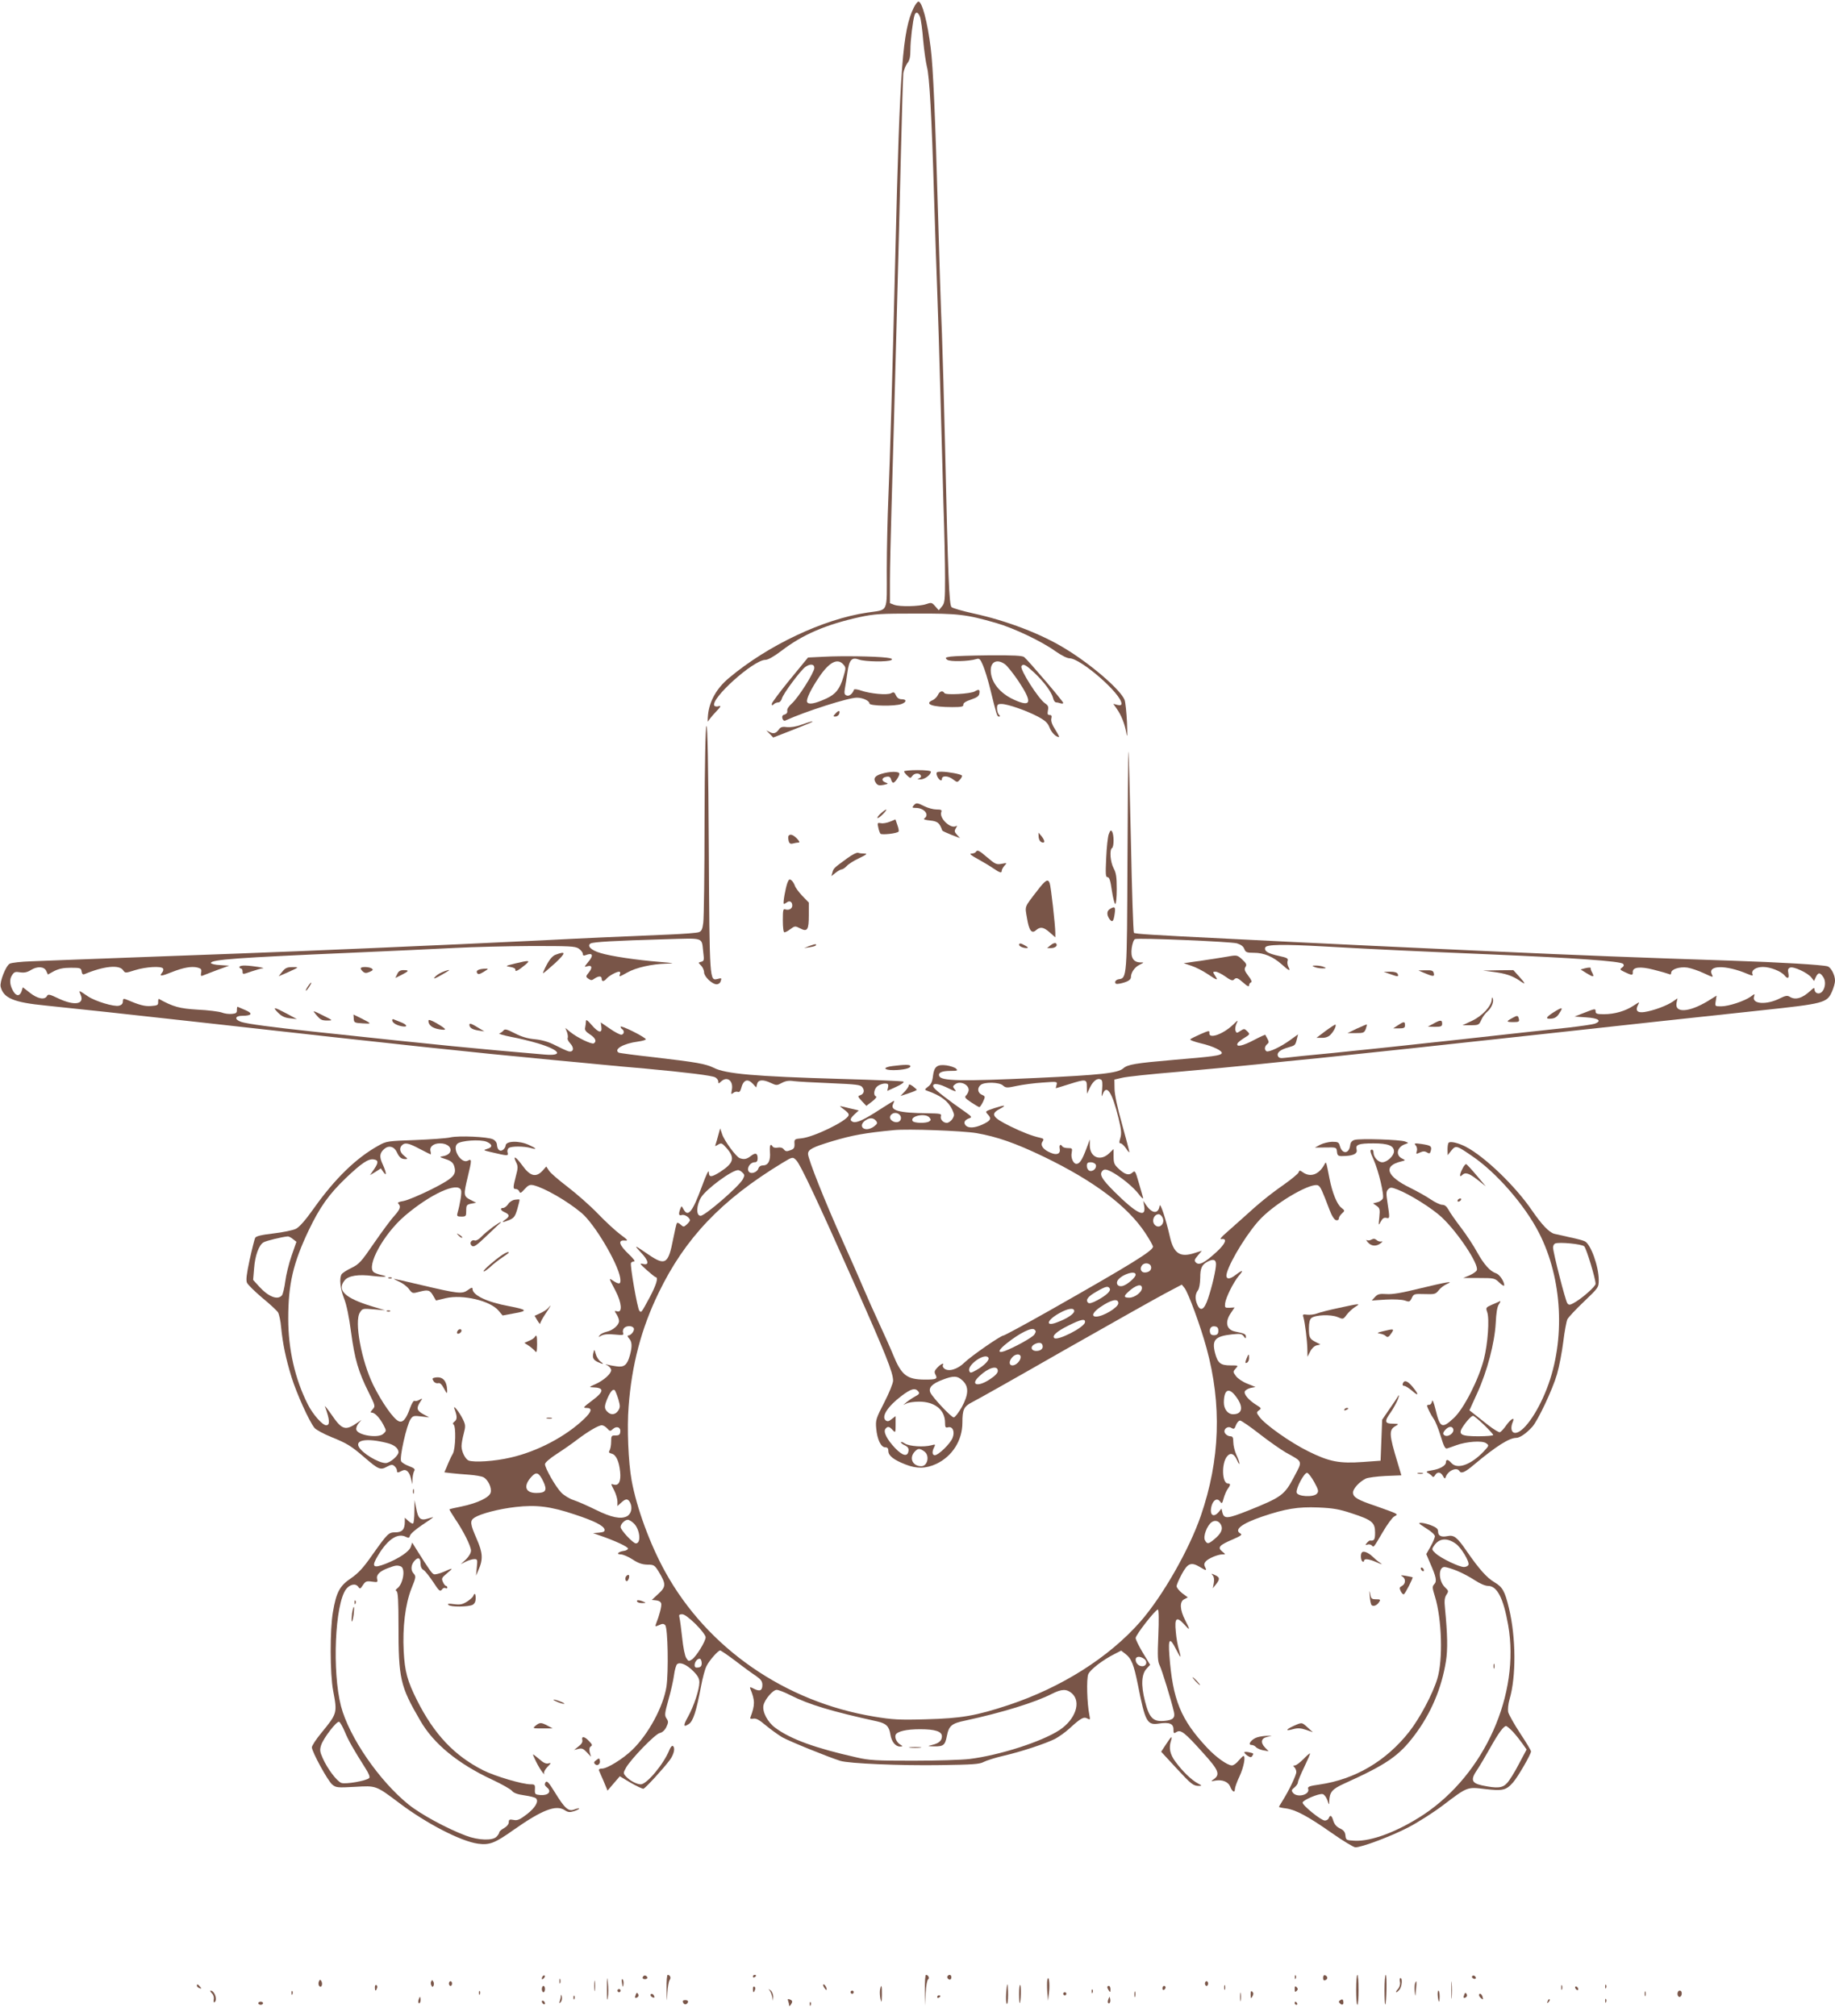 <?xml version="1.0" standalone="no"?>
<!DOCTYPE svg PUBLIC "-//W3C//DTD SVG 20010904//EN"
 "http://www.w3.org/TR/2001/REC-SVG-20010904/DTD/svg10.dtd">
<svg version="1.0" xmlns="http://www.w3.org/2000/svg"
 width="1165pt" height="1280pt" viewBox="0 0 1165 1280"
 preserveAspectRatio="xMidYMid meet">
<g transform="translate(0,1280) scale(0.1,-0.1)"
fill="#795548" stroke="none">
<path d="M5802 12753 c-72 -144 -89 -376 -117 -1543 -21 -862 -34 -1314 -45
-1570 -5 -118 -10 -324 -10 -458 0 -281 14 -251 -125 -272 -278 -41 -631 -208
-877 -415 -78 -65 -124 -146 -133 -235 -3 -30 -2 -48 1 -40 4 8 25 35 48 59
32 33 36 42 19 37 -12 -4 -24 -2 -28 3 -26 44 249 291 324 291 17 0 54 21 103
58 134 103 283 167 498 214 93 20 133 22 355 22 268 1 319 -5 510 -60 111 -32
288 -116 374 -178 38 -27 76 -46 91 -46 71 0 330 -226 330 -288 0 -10 -7 -12
-26 -8 l-26 7 21 -30 c30 -42 52 -98 62 -156 6 -35 7 -15 4 67 -3 64 -10 129
-15 143 -24 63 -208 223 -375 325 -154 95 -374 179 -586 225 -68 15 -130 33
-138 40 -15 15 -22 182 -41 1020 -6 264 -15 588 -20 720 -6 132 -17 476 -25
765 -17 604 -31 926 -46 1043 -20 166 -55 297 -78 297 -6 0 -19 -17 -29 -37z
m39 -60 c6 -16 15 -82 20 -148 6 -66 17 -142 24 -170 16 -58 30 -311 45 -820
6 -198 15 -466 20 -595 5 -129 14 -422 20 -650 6 -228 15 -552 20 -720 6 -168
10 -375 10 -461 0 -142 -2 -159 -20 -180 l-20 -24 -23 26 c-21 24 -24 24 -57
13 -42 -15 -169 -18 -204 -4 l-26 10 0 142 c0 79 5 287 10 463 15 495 48 1749
60 2260 6 253 13 477 15 499 3 21 15 50 25 64 15 18 20 40 20 86 0 59 15 183
26 219 8 25 23 21 35 -10z"/>
<path d="M5233 8630 l-103 -5 -115 -140 c-63 -77 -115 -147 -115 -154 0 -12 3
-12 12 -3 7 7 20 12 29 12 10 0 19 11 23 24 7 30 119 180 149 201 31 22 57 19
57 -6 0 -29 -102 -190 -143 -226 -19 -17 -31 -35 -29 -46 2 -12 -4 -20 -16
-24 -14 -3 -18 -11 -15 -24 3 -11 11 -18 17 -15 129 59 402 146 456 146 38 0
80 -20 80 -37 0 -16 163 -19 204 -3 33 12 33 30 1 30 -17 0 -29 8 -37 25 -9
20 -14 23 -31 13 -25 -13 -131 -3 -190 17 -23 8 -43 11 -45 6 -9 -26 -31 -44
-47 -37 -14 5 -16 13 -11 44 4 20 11 66 16 101 11 81 27 100 73 83 39 -14 185
-16 206 -3 10 7 1 11 -30 15 -72 9 -287 12 -396 6z m121 -49 c17 -19 17 -23 1
-78 -23 -78 -49 -111 -110 -139 -72 -33 -113 -40 -121 -21 -6 18 23 79 77 159
64 94 116 121 153 79z"/>
<path d="M6036 8631 c-35 -5 -37 -8 -23 -20 17 -14 137 -11 185 4 19 6 25 2
42 -38 11 -25 32 -92 46 -149 41 -167 44 -178 56 -178 9 0 9 3 0 12 -7 7 -12
25 -12 40 0 24 4 28 28 28 39 0 159 -42 231 -80 48 -26 63 -40 75 -71 13 -32
40 -59 60 -59 3 0 -8 21 -25 48 -20 31 -28 55 -24 70 4 16 1 22 -11 22 -13 0
-15 6 -11 29 5 24 1 32 -18 45 -42 28 -162 217 -150 236 11 18 26 10 82 -42
63 -60 109 -122 119 -161 3 -15 12 -27 19 -27 7 0 20 -3 29 -6 9 -3 16 -2 16
3 0 10 -223 271 -248 291 -12 9 -70 12 -221 11 -113 -1 -224 -5 -245 -8z m347
-51 c14 -11 50 -57 81 -102 92 -138 85 -171 -24 -122 -92 41 -150 113 -150
188 0 57 44 74 93 36z"/>
<path d="M6189 8410 c-27 -16 -185 -25 -193 -11 -11 18 -30 13 -41 -11 -6 -13
-20 -27 -32 -33 -59 -25 -6 -45 123 -45 59 0 72 3 70 16 -1 10 16 21 49 32 38
13 51 22 53 40 4 24 -4 27 -29 12z"/>
<path d="M5305 8270 c-17 -18 -17 -20 -1 -20 9 0 19 7 23 15 9 25 -2 27 -22 5z"/>
<path d="M5090 8199 c-34 -13 -69 -18 -93 -16 -27 4 -40 1 -50 -12 -19 -27
-35 -33 -59 -20 l-23 11 22 -22 22 -23 108 42 c132 52 151 60 138 60 -5 0 -35
-9 -65 -20z"/>
<path d="M4485 8190 c-6 -9 -11 -233 -12 -605 0 -324 -4 -613 -8 -643 -5 -42
-11 -55 -28 -61 -12 -5 -96 -11 -187 -15 -270 -11 -582 -25 -790 -36 -260 -13
-786 -37 -1095 -50 -137 -6 -351 -15 -475 -20 -124 -5 -529 -21 -900 -34 -371
-14 -727 -27 -791 -30 -64 -2 -126 -9 -137 -15 -25 -13 -65 -116 -58 -146 18
-73 82 -100 286 -120 273 -28 426 -45 1050 -114 1177 -132 1654 -183 2164
-231 116 -11 258 -24 316 -30 58 -6 182 -17 275 -25 259 -24 425 -44 446 -56
10 -5 19 -17 19 -26 0 -15 2 -15 18 0 40 36 80 3 68 -55 -5 -26 -4 -29 9 -18
8 7 21 10 29 7 9 -4 16 3 21 21 14 56 41 66 75 30 l21 -23 6 23 c7 27 38 29
88 5 34 -16 38 -16 69 1 25 13 45 16 77 11 24 -3 129 -9 233 -13 165 -7 190
-10 201 -26 16 -21 10 -43 -15 -51 -16 -5 -14 -9 11 -36 l29 -31 37 28 c20 15
31 30 25 32 -20 6 -13 50 10 66 12 9 33 16 46 16 20 0 24 -4 20 -24 l-5 -23
57 26 c33 15 52 29 46 33 -7 4 -185 11 -396 17 -549 16 -733 32 -809 71 -52
25 -108 35 -365 65 -126 14 -233 28 -238 31 -34 21 30 58 121 70 28 4 51 10
51 15 0 5 -36 27 -80 49 -44 22 -80 36 -80 31 0 -6 5 -13 10 -16 16 -10 12
-35 -6 -35 -9 0 -42 17 -73 39 l-57 39 4 -29 c6 -43 -19 -37 -62 13 -28 32
-36 37 -36 22 0 -10 -3 -28 -5 -39 -4 -15 4 -26 30 -43 35 -22 45 -45 25 -57
-13 -8 -105 36 -148 71 l-33 27 11 -27 c5 -15 7 -32 4 -38 -3 -5 4 -20 16 -33
28 -30 21 -59 -12 -50 -13 4 -50 21 -83 38 -41 21 -81 33 -128 38 -47 4 -87
16 -129 38 -51 26 -63 29 -72 17 -6 -7 -18 -16 -26 -18 -8 -2 26 -12 75 -22
50 -9 126 -28 170 -41 142 -43 165 -82 41 -71 -434 37 -642 57 -1471 146 -252
27 -413 48 -453 61 -45 15 -42 39 6 39 61 0 70 15 20 36 -24 10 -46 20 -49 21
-3 2 -5 -7 -5 -19 1 -19 -5 -24 -32 -26 -19 -2 -48 2 -65 9 -18 6 -86 15 -152
18 -116 7 -155 18 -246 68 -3 2 -5 -7 -5 -19 1 -20 -4 -23 -45 -26 -41 -3 -74
6 -161 43 -14 5 -18 2 -18 -14 0 -14 -8 -23 -25 -27 -31 -8 -150 28 -196 59
-61 41 -60 41 -48 13 29 -63 -36 -75 -140 -26 -56 27 -66 29 -73 15 -15 -26
-60 -17 -108 21 l-45 35 -8 -25 c-11 -32 -32 -33 -51 -3 -24 39 -28 77 -10
104 14 22 21 24 52 19 26 -4 45 0 69 15 40 25 85 22 97 -7 l10 -22 40 22 c30
15 59 21 106 21 60 0 65 -2 68 -23 3 -18 8 -22 20 -17 122 51 219 60 243 25
14 -20 14 -20 77 0 68 21 167 27 177 10 4 -6 1 -18 -6 -26 -20 -25 -6 -24 61
3 73 29 127 39 165 29 22 -6 26 -11 22 -32 -4 -20 -1 -24 12 -18 9 4 50 19 91
35 l75 27 -58 4 c-31 1 -57 8 -58 13 0 22 170 34 886 65 253 11 552 25 665 31
113 6 329 11 482 12 244 0 279 -1 302 -16 14 -10 26 -25 26 -33 0 -11 5 -14
18 -9 46 18 53 -1 15 -45 -24 -30 -25 -32 -6 -26 31 10 36 -8 12 -38 -21 -26
-21 -28 -3 -41 16 -11 22 -11 38 1 27 18 46 18 46 -1 0 -19 14 -19 31 1 14 17
62 44 80 44 6 0 9 -7 5 -15 -7 -20 -6 -19 47 10 54 31 157 54 247 56 58 2 53
3 -40 11 -150 12 -316 37 -379 57 -58 17 -86 45 -62 60 16 10 158 18 472 27
257 7 232 16 244 -84 6 -48 5 -54 -13 -59 -20 -5 -20 -5 -1 -24 10 -10 19 -30
19 -43 0 -27 51 -76 80 -76 10 0 21 7 24 16 9 24 8 25 -18 18 -51 -12 -51 -22
-56 831 -3 530 -8 785 -15 775z"/>
<path d="M7158 7339 c-3 -750 -3 -750 -56 -757 -12 -2 -22 -10 -22 -18 0 -12
7 -14 33 -9 45 10 67 23 67 40 0 29 23 63 53 78 32 16 32 16 6 16 -44 1 -62
32 -54 91 4 29 13 54 21 57 23 9 606 -16 647 -27 25 -8 41 -19 47 -36 8 -21
16 -24 62 -24 63 0 121 -25 176 -74 45 -41 58 -46 42 -16 -6 12 -9 29 -5 39 5
15 -4 20 -55 31 -70 15 -96 31 -87 54 8 19 111 21 379 6 355 -20 576 -30 1048
-50 541 -23 827 -43 844 -60 8 -8 6 -15 -6 -24 -16 -11 -14 -14 18 -29 44 -21
52 -21 50 0 -2 32 46 38 131 16 43 -11 86 -23 96 -27 12 -6 17 -4 17 7 0 23
54 40 103 33 24 -4 71 -20 105 -36 57 -27 61 -27 51 -9 -32 61 86 64 225 5 32
-13 37 -14 32 -1 -9 24 22 45 67 45 46 0 114 -27 136 -53 21 -26 31 -20 25 13
-5 22 -2 31 11 36 21 9 112 -33 135 -63 l17 -22 11 24 c15 32 27 32 48 0 27
-42 -2 -116 -41 -101 -8 3 -15 13 -15 23 0 14 -5 12 -27 -9 -51 -47 -95 -60
-131 -37 -14 9 -27 7 -61 -10 -86 -44 -181 -37 -165 11 6 19 5 19 -22 -1 -40
-28 -139 -61 -187 -61 -39 0 -40 0 -34 34 l5 34 -56 -35 c-120 -72 -211 -77
-198 -11 l6 29 -30 -21 c-36 -25 -121 -57 -179 -66 -46 -7 -61 9 -41 46 11 20
9 19 -28 -5 -52 -35 -122 -55 -189 -55 -45 0 -53 3 -53 19 0 17 -4 17 -67 -8
l-67 -26 74 -5 c78 -5 102 -22 56 -40 -14 -5 -90 -16 -168 -25 -79 -8 -386
-42 -683 -75 -297 -33 -661 -71 -810 -86 -148 -14 -287 -28 -307 -31 -30 -4
-39 -1 -45 12 -8 22 17 41 69 55 41 12 42 13 52 54 l7 28 -50 -36 c-57 -42
-137 -80 -151 -71 -14 9 -12 31 5 45 14 12 13 14 -12 59 -1 2 -34 -13 -72 -33
-70 -37 -114 -47 -105 -23 2 7 22 23 43 36 37 23 38 24 19 43 -17 17 -20 17
-43 2 -23 -15 -25 -15 -31 1 -4 9 -1 28 5 43 13 27 12 27 -21 -5 -65 -62 -157
-93 -150 -51 2 15 -5 14 -55 -8 -32 -14 -62 -29 -66 -33 -5 -5 26 -16 67 -26
78 -18 141 -49 132 -64 -9 -14 -55 -20 -305 -41 -243 -21 -292 -29 -320 -54
-35 -30 -142 -42 -556 -61 -476 -22 -600 -19 -612 12 -9 22 16 33 72 33 43 0
47 2 35 14 -8 8 -35 17 -60 21 -60 8 -80 -7 -87 -68 -4 -35 -12 -53 -31 -67
-23 -18 -23 -20 -6 -26 88 -31 133 -65 159 -119 15 -33 15 -38 1 -61 -9 -13
-25 -24 -35 -24 -24 0 -45 25 -37 45 4 13 -9 15 -87 16 -182 2 -239 18 -216
61 5 10 7 18 5 18 -3 0 -43 -25 -90 -55 -98 -64 -148 -87 -170 -79 -23 9 -20
21 10 49 l26 24 -29 7 c-15 3 -44 10 -63 15 -32 7 -33 7 -15 -6 37 -27 46 -37
42 -48 -12 -36 -220 -137 -298 -145 -45 -4 -47 -6 -45 -35 1 -26 -4 -33 -27
-41 -23 -9 -31 -7 -41 6 -8 10 -21 14 -38 11 -14 -3 -29 0 -32 6 -14 23 -21
10 -18 -33 5 -55 -11 -86 -43 -86 -15 0 -26 -7 -30 -19 -6 -21 -38 -36 -55
-26 -26 16 -2 65 32 65 12 0 18 8 18 24 0 34 -13 39 -43 16 -26 -21 -44 -24
-71 -14 -23 9 -97 109 -111 151 l-13 38 -12 -43 c-6 -24 -14 -50 -17 -59 -5
-13 -3 -13 16 -1 20 12 25 10 51 -19 58 -65 50 -97 -39 -155 -56 -35 -71 -35
-71 0 -1 16 -17 -18 -43 -89 -61 -166 -89 -201 -118 -147 -12 22 -12 22 -20 3
-13 -35 -10 -47 10 -40 18 5 51 -17 51 -34 0 -4 -9 -16 -20 -26 -19 -17 -21
-17 -39 -1 -10 10 -21 14 -24 9 -3 -4 -13 -48 -23 -98 -31 -162 -50 -174 -156
-102 -92 63 -97 65 -51 16 51 -53 57 -85 16 -75 -25 6 -22 2 22 -38 28 -25 53
-45 58 -46 18 -1 3 -50 -39 -129 -55 -101 -52 -97 -65 -84 -12 12 -61 291 -53
304 3 5 12 9 20 9 9 0 -7 21 -35 47 -60 57 -70 89 -27 86 26 -2 25 1 -25 38
-30 22 -94 81 -144 133 -49 51 -136 127 -192 170 -55 42 -109 88 -118 103
l-17 26 -24 -27 c-42 -45 -79 -35 -129 35 -39 54 -62 66 -39 20 13 -26 13 -37
-1 -89 -19 -74 -19 -82 0 -82 9 0 18 -7 22 -16 5 -13 11 -10 34 16 23 25 33
29 56 24 70 -17 213 -99 305 -176 82 -69 229 -316 245 -411 6 -42 -3 -46 -44
-20 -29 20 -30 21 15 -64 39 -75 44 -139 11 -130 -19 5 -20 4 -5 -18 9 -14 16
-33 16 -43 0 -26 -40 -60 -78 -68 -17 -4 -37 -13 -44 -22 -12 -14 -10 -14 11
-2 17 8 44 10 84 6 52 -5 58 -4 53 10 -4 9 -1 23 5 30 15 18 55 18 63 -1 5
-15 -18 -45 -36 -45 -6 0 -4 -8 5 -18 20 -22 21 -51 6 -107 -17 -62 -36 -78
-84 -71 -23 3 -50 8 -60 11 -15 4 -14 3 3 -6 12 -7 22 -20 22 -29 0 -23 -47
-65 -100 -89 -39 -17 -42 -20 -18 -20 76 -2 75 -26 -4 -85 -55 -41 -59 -46
-35 -46 39 0 34 -23 -15 -70 -117 -112 -298 -207 -466 -245 -101 -24 -231 -32
-267 -19 -21 9 -45 56 -45 91 0 15 6 51 14 80 12 46 12 55 -5 90 -21 44 -66
101 -54 68 18 -48 18 -68 1 -81 -11 -8 -13 -14 -7 -19 17 -10 13 -155 -4 -185
-8 -14 -17 -32 -20 -40 -4 -8 -13 -29 -20 -47 l-14 -32 42 -5 c23 -3 74 -7
114 -10 40 -3 81 -10 92 -16 29 -15 54 -67 46 -97 -7 -31 -84 -68 -186 -89
-41 -8 -75 -16 -76 -18 -1 -1 14 -27 34 -57 55 -80 103 -177 103 -205 0 -15
-13 -37 -32 -56 l-33 -30 32 16 c18 9 42 16 54 16 20 0 21 -3 16 -52 l-5 -53
15 35 c31 69 28 110 -11 199 -42 96 -44 115 -13 135 40 25 154 55 261 67 130
15 222 4 376 -48 122 -40 183 -71 188 -95 2 -13 -6 -17 -35 -20 l-38 -3 40
-14 c97 -33 186 -74 182 -85 -2 -6 -14 -13 -28 -14 -35 -5 -49 -22 -18 -22 14
0 47 -14 75 -32 36 -24 61 -32 94 -33 41 0 46 -3 72 -45 47 -78 47 -95 -2
-140 l-42 -39 29 -3 c17 -2 29 -10 31 -21 3 -16 -11 -72 -34 -130 -6 -16 -4
-16 20 -6 21 10 29 10 39 0 17 -17 22 -296 8 -391 -20 -127 -115 -303 -218
-402 -58 -56 -158 -118 -191 -118 -16 0 -22 -4 -19 -13 3 -6 17 -38 30 -69
l24 -58 39 46 39 45 69 -41 c38 -22 75 -39 81 -38 13 4 126 127 167 182 28 38
36 80 19 90 -5 3 -15 -9 -22 -27 -35 -88 -143 -217 -181 -217 -25 0 -69 23
-93 49 -19 21 -19 23 -1 56 30 54 185 215 215 221 17 4 32 18 42 39 13 28 13
35 0 54 -13 20 -11 32 13 119 15 53 31 123 35 155 4 32 13 63 19 69 17 17 60
0 102 -42 31 -31 40 -48 40 -73 0 -45 -35 -150 -71 -216 -33 -58 -32 -72 4
-48 27 17 47 78 77 236 10 55 26 115 36 133 18 36 73 98 86 98 5 0 49 -30 98
-67 49 -38 107 -80 130 -95 31 -22 40 -34 40 -57 0 -36 -16 -43 -54 -24 -22
12 -27 12 -23 1 31 -76 31 -103 1 -183 -4 -8 2 -11 19 -8 17 3 37 -7 78 -42
30 -25 77 -59 105 -76 46 -26 290 -125 369 -150 53 -17 384 -31 636 -27 205 3
249 6 274 20 17 9 73 27 125 39 113 26 267 77 329 108 24 13 65 42 90 65 72
66 91 77 114 64 19 -10 19 -8 13 23 -15 74 -19 228 -7 258 13 30 92 91 168
129 l41 21 26 -20 c40 -31 54 -67 81 -201 46 -233 58 -254 134 -242 64 10 91
-1 91 -36 0 -27 2 -29 19 -18 27 17 52 -2 165 -128 102 -112 114 -140 74 -170
-23 -16 -23 -16 10 -10 42 7 80 -8 92 -38 12 -32 30 -43 30 -17 0 10 13 48 30
83 26 56 40 128 24 128 -3 0 -17 -14 -31 -30 -13 -17 -32 -30 -42 -30 -28 0
-102 53 -156 111 -169 180 -220 305 -241 590 -8 105 3 115 41 39 14 -27 27
-50 29 -50 2 0 -2 20 -9 44 -8 25 -17 76 -20 114 -9 88 4 101 52 49 40 -44 41
-41 8 24 -35 68 -37 119 -7 134 l23 12 -36 27 c-19 15 -35 35 -35 44 0 9 15
44 33 77 37 69 59 78 113 46 43 -26 47 -26 35 -2 -7 13 -7 23 2 34 14 20 78
47 108 47 21 0 21 0 -2 19 -31 25 -18 40 67 76 51 22 62 30 50 37 -44 24 6 63
137 108 148 50 227 63 355 58 96 -4 135 -11 213 -37 129 -42 149 -58 149 -122
0 -45 -5 -54 -32 -51 -3 1 -12 -6 -20 -15 -11 -14 -11 -16 3 -11 9 4 22 1 28
-5 13 -13 9 -19 70 85 28 48 61 93 73 99 19 10 20 12 4 21 -10 5 -63 25 -118
44 -120 40 -148 57 -148 87 0 24 38 66 80 88 14 7 70 14 126 17 l101 4 -23 77
c-57 188 -58 213 -9 239 17 10 14 11 -22 12 -53 0 -55 15 -13 73 16 23 36 60
45 82 8 23 10 32 2 21 -6 -11 -32 -49 -57 -85 l-45 -66 -5 -130 -5 -130 -110
-8 c-152 -11 -215 1 -350 68 -113 56 -272 168 -309 218 -20 27 -20 29 -3 42
17 12 15 14 -15 33 -49 30 -82 68 -75 87 4 8 20 18 37 22 l31 6 -52 21 c-29
11 -61 33 -72 48 -20 27 -20 28 -2 48 18 20 18 20 -32 20 -64 0 -82 14 -99 79
-21 83 0 106 107 118 53 5 64 4 75 -12 12 -16 14 -16 14 -3 0 17 -9 21 -68 33
-56 11 -67 60 -28 117 l24 36 -32 -2 c-29 -1 -31 1 -28 28 4 36 52 133 87 175
33 38 25 40 -21 5 -42 -33 -66 -27 -55 13 24 84 145 277 222 352 108 107 321
227 359 203 14 -9 23 -28 72 -157 14 -37 30 -61 41 -63 10 -2 17 3 17 11 0 8
9 22 20 32 19 17 19 18 -5 37 -27 21 -57 96 -74 183 -23 117 -21 112 -33 90
-34 -63 -88 -83 -136 -49 -20 14 -23 14 -28 -1 -4 -9 -45 -43 -93 -77 -93 -65
-161 -121 -256 -208 -33 -30 -83 -74 -110 -98 -33 -28 -43 -42 -30 -40 39 6
26 -29 -31 -81 -75 -69 -111 -88 -131 -68 -12 12 -11 18 12 45 l25 30 -48 -15
c-91 -29 -131 -2 -155 106 -26 113 -61 219 -65 194 -8 -52 -46 -51 -84 3 l-20
29 6 -32 c14 -81 -46 -52 -191 92 -82 82 -97 111 -70 134 10 8 23 6 51 -8 58
-30 143 -99 177 -145 17 -23 29 -32 26 -21 -3 11 -15 55 -28 98 -21 73 -23 76
-40 61 -22 -20 -48 -12 -88 26 -26 24 -31 35 -31 76 l0 48 -28 -27 c-55 -53
-122 -27 -123 49 l0 39 -23 -62 c-26 -69 -42 -93 -62 -93 -20 0 -37 39 -30 71
5 27 3 29 -24 29 -16 0 -32 5 -35 10 -12 19 -22 10 -17 -15 6 -31 -18 -42 -57
-25 -47 19 -68 47 -53 70 11 17 9 20 -16 26 -47 10 -114 36 -187 72 -116 57
-129 79 -67 111 46 25 32 26 -34 5 -62 -21 -61 -20 -40 -43 23 -25 14 -38 -38
-62 -49 -22 -89 -24 -106 -4 -14 17 -6 34 23 44 20 7 17 11 -27 42 -101 70
-190 139 -198 154 -16 28 22 29 78 2 63 -31 71 -33 53 -11 -11 14 -10 18 6 30
30 22 85 -1 85 -37 0 -9 -7 -24 -15 -33 -13 -13 -10 -18 30 -45 26 -17 49 -31
53 -31 4 1 14 16 23 34 15 33 15 35 -8 45 -27 12 -30 43 -7 62 24 20 118 18
141 -3 18 -16 25 -17 89 -3 38 8 111 18 163 21 93 7 94 7 89 -14 -4 -12 -5
-22 -5 -22 1 0 38 11 82 25 111 35 115 34 115 -17 l1 -43 20 42 c21 42 48 61
70 47 8 -4 9 -26 6 -63 -5 -45 -4 -51 4 -28 25 65 60 11 100 -152 18 -74 20
-98 12 -126 -9 -28 -8 -35 2 -35 7 0 22 -15 34 -32 11 -18 21 -28 21 -23 0 6
-21 84 -46 175 -30 106 -47 187 -48 225 l-1 60 47 11 c25 7 185 24 355 38 169
15 394 36 498 47 105 11 278 29 385 39 394 41 684 72 1435 154 401 44 1087
119 1390 151 393 42 414 47 445 117 11 24 20 56 20 71 0 36 -25 84 -47 91 -33
10 -305 26 -608 36 -622 21 -920 32 -1535 60 -698 32 -914 42 -1175 55 -159 8
-384 19 -500 25 -469 23 -579 30 -586 37 -4 5 -13 265 -19 578 -7 314 -14 572
-16 574 -2 2 -4 -309 -6 -690z m-1438 -1638 c0 -24 -26 -34 -51 -21 -24 13
-25 36 -2 49 23 12 53 -4 53 -28z m181 3 c10 -13 10 -17 -2 -25 -20 -13 -97
-11 -105 3 -19 31 81 53 107 22z m-340 -20 c11 -14 10 -19 -10 -35 -13 -11
-34 -19 -47 -19 -35 0 -43 29 -15 52 29 22 54 23 72 2z m639 -79 c131 -23 248
-64 425 -149 319 -154 533 -314 646 -485 27 -41 49 -80 49 -87 0 -26 -139
-112 -661 -408 -152 -86 -282 -156 -288 -156 -17 0 -202 -128 -247 -171 -44
-44 -102 -61 -129 -39 -8 7 -12 16 -9 21 11 19 -14 8 -35 -15 -18 -19 -21 -28
-12 -44 15 -28 6 -32 -66 -32 -115 0 -150 27 -203 158 -17 42 -58 133 -90 202
-32 69 -76 168 -98 220 -22 52 -81 187 -132 300 -115 256 -220 521 -220 553 0
28 29 43 155 81 128 38 205 52 390 70 90 9 434 -4 525 -19z m-1145 -172 c26
-25 138 -264 362 -768 207 -465 253 -580 253 -632 0 -16 -25 -78 -56 -138 -53
-103 -56 -113 -51 -166 6 -69 30 -119 57 -119 15 0 20 -7 20 -24 0 -29 34 -56
109 -85 70 -28 130 -27 196 4 101 48 165 149 165 261 0 84 9 103 61 130 27 13
291 162 586 331 296 168 585 331 642 361 l104 55 17 -21 c24 -29 103 -246 140
-382 98 -359 86 -709 -36 -1064 -75 -218 -244 -513 -385 -674 -200 -227 -499
-416 -834 -528 -209 -69 -301 -85 -526 -91 -171 -5 -214 -2 -329 17 -566 93
-1059 435 -1326 918 -97 175 -182 407 -214 582 -21 117 -30 333 -19 470 20
264 80 493 190 720 168 348 399 591 788 827 63 38 64 38 86 16z m1902 -29 c8
-21 -19 -46 -40 -38 -9 3 -17 17 -17 30 0 19 5 24 25 24 14 0 28 -7 32 -16z
m-2243 -50 c14 -13 14 -19 2 -42 -25 -46 -240 -232 -268 -232 -30 0 -27 67 3
117 34 54 195 173 235 173 7 0 20 -7 28 -16z m2666 -284 c20 -38 -19 -77 -48
-48 -23 23 -7 68 25 68 7 0 17 -9 23 -20z m340 -297 c0 -35 -24 -140 -51 -220
-23 -69 -47 -83 -67 -38 -16 35 -15 67 3 91 9 12 14 42 15 80 0 61 10 83 45
102 36 20 55 15 55 -15z m-412 -17 c4 -20 -13 -36 -41 -36 -23 0 -33 26 -16
46 16 20 53 14 57 -10z m-98 -50 c0 -17 -51 -62 -81 -71 -25 -8 -44 7 -36 29
15 38 117 75 117 42z m40 -85 c0 -26 -46 -61 -81 -61 -35 0 -36 10 -6 37 48
44 87 55 87 24z m-205 -2 c10 -15 -18 -42 -76 -74 -35 -19 -54 -24 -61 -17
-18 18 -1 40 54 71 57 33 73 37 83 20z m55 -94 c0 -27 -97 -85 -141 -85 -33 0
-21 28 26 60 70 48 115 58 115 25z m-280 -50 c0 -17 -45 -48 -108 -71 -78 -31
-68 13 14 58 55 31 94 36 94 13z m68 -72 c-6 -33 -176 -119 -195 -99 -15 14
16 42 88 78 83 42 112 47 107 21z m847 -53 c0 -18 -6 -26 -23 -28 -13 -2 -25
3 -28 12 -10 26 4 48 28 44 17 -2 23 -10 23 -28z m-1168 -24 c-13 -19 -127
-82 -189 -105 -49 -17 -41 7 17 52 80 63 155 100 172 85 11 -9 11 -14 0 -32z
m53 -77 c0 -11 -9 -21 -24 -25 -46 -11 -65 24 -23 43 28 13 47 6 47 -18z
m-140 -66 c0 -23 -29 -53 -52 -53 -23 0 -24 27 -1 52 20 23 53 24 53 1z m-205
-4 c9 -14 -26 -50 -75 -78 -36 -20 -41 -21 -46 -6 -15 38 100 118 121 84z m60
-84 c0 -13 -18 -32 -49 -52 -78 -53 -130 -38 -68 19 58 55 117 71 117 33z
m-223 -62 c40 -38 38 -88 -7 -170 -20 -34 -42 -63 -50 -63 -15 0 -132 124
-148 157 -14 31 10 57 77 82 69 27 95 26 128 -6z m-2187 -115 c13 -46 13 -54
0 -75 -18 -27 -47 -30 -69 -7 -20 19 -20 35 -1 81 19 45 35 64 46 57 5 -2 15
-28 24 -56z m1905 47 c10 -12 7 -18 -20 -32 -18 -10 -42 -26 -54 -36 l-21 -18
22 10 c12 6 47 11 78 11 100 0 165 -52 165 -134 0 -29 3 -33 19 -29 30 8 45
-29 28 -69 -16 -37 -89 -108 -112 -108 -17 0 -19 23 -4 51 9 18 8 19 -18 12
-47 -13 -140 -7 -168 11 -14 9 -25 13 -25 8 0 -5 12 -14 26 -20 18 -9 24 -19
22 -34 -5 -40 -37 -33 -85 17 -52 55 -77 104 -61 123 14 17 24 15 45 -8 18
-19 19 -18 19 34 l0 54 -25 -19 c-18 -15 -27 -16 -38 -8 -29 24 13 89 100 155
62 47 87 53 107 29z m2020 -37 c46 -63 37 -108 -21 -108 -34 0 -59 32 -59 75
1 85 33 99 80 33z m145 -232 c60 -47 135 -99 167 -118 113 -63 109 -51 52
-159 -59 -112 -79 -126 -285 -209 -139 -55 -158 -57 -169 -11 l-5 22 -17 -21
c-35 -41 -61 -19 -46 38 11 39 36 52 54 28 11 -16 14 -14 23 21 6 21 17 47 25
58 19 25 20 35 2 35 -38 0 -42 128 -6 172 22 27 45 19 64 -24 8 -18 15 -28 15
-22 1 7 -8 31 -19 55 -11 24 -20 61 -20 82 0 29 -4 37 -19 37 -10 0 -24 7 -31
16 -20 23 12 54 38 37 16 -9 20 -7 29 18 6 16 18 29 26 29 8 0 63 -38 122 -84z
m-4140 34 c17 -19 20 -19 36 -4 24 22 51 11 47 -18 -2 -18 -9 -23 -30 -23 -26
1 -28 -2 -28 -40 0 -22 -5 -47 -10 -55 -7 -11 -4 -16 13 -20 28 -7 47 -47 54
-115 6 -60 -8 -90 -39 -82 -22 6 -22 9 2 -38 11 -22 20 -53 20 -69 l0 -29 23
21 c29 27 43 28 57 2 17 -33 8 -73 -20 -88 -39 -20 -100 -7 -197 41 -49 24
-111 52 -139 61 -28 9 -64 31 -81 49 -36 37 -103 155 -103 180 0 10 30 36 73
64 39 25 98 66 129 90 70 53 137 93 159 93 9 0 24 -9 34 -20z m2013 -146 c36
-25 22 -94 -19 -94 -55 0 -79 52 -42 92 20 22 32 23 61 2z m-2419 -190 c27
-57 17 -74 -44 -74 -71 0 -84 45 -31 103 31 34 47 28 75 -29z m4895 -5 c27
-49 29 -59 17 -73 -21 -25 -124 -19 -129 7 -5 27 49 128 67 125 8 -2 28 -28
45 -59z m-4319 -263 c38 -38 47 -126 12 -126 -18 0 -97 85 -97 104 0 19 27 46
46 46 8 0 26 -11 39 -24z m3730 -16 c8 -25 -6 -51 -46 -84 -37 -31 -45 -32
-59 -6 -13 24 13 94 43 115 24 17 52 5 62 -25z m-401 -693 c-6 -138 -4 -167 9
-193 13 -26 72 -216 90 -294 9 -38 -6 -52 -60 -57 -72 -7 -97 18 -124 126 -26
102 -22 171 11 206 l22 24 -46 76 c-25 42 -46 84 -46 94 0 20 126 181 141 181
6 0 7 -66 3 -163z m-2937 70 c35 -35 63 -72 63 -83 0 -26 -60 -123 -87 -141
-20 -13 -23 -12 -36 9 -9 13 -20 70 -26 128 -6 58 -14 115 -17 128 -5 18 -2
22 17 22 14 0 45 -23 86 -63z m2848 -221 c22 -16 14 -46 -13 -46 -23 0 -42 19
-42 42 0 22 28 24 55 4z m-2810 -27 c0 -17 -6 -25 -22 -27 -17 -3 -23 2 -23
15 0 22 20 45 35 40 5 -2 10 -15 10 -28z m563 -203 c119 -60 262 -103 554
-167 55 -13 73 -31 81 -83 7 -45 32 -76 61 -76 19 1 19 2 4 11 -24 13 -39 44
-32 63 9 22 67 36 155 36 96 0 139 -14 139 -45 0 -28 -20 -45 -63 -55 -31 -8
-30 -8 13 -9 60 -1 70 8 81 64 13 67 30 82 118 100 231 50 441 114 550 170 62
31 92 32 126 3 61 -54 24 -165 -78 -233 -112 -74 -383 -161 -572 -184 -49 -6
-210 -11 -357 -11 -235 0 -278 2 -360 21 -263 59 -419 116 -516 188 -49 36
-83 101 -75 142 7 37 60 99 84 99 11 0 50 -15 87 -34z"/>
<path d="M5778 1703 c17 -2 47 -2 65 0 17 2 3 4 -33 4 -36 0 -50 -2 -32 -4z"/>
<path d="M5740 7902 c0 -5 9 -17 20 -27 19 -18 21 -18 33 -1 14 19 48 19 54
-1 2 -6 -4 -13 -14 -16 -12 -3 -8 -5 10 -6 26 -1 67 29 67 49 0 6 -35 10 -85
10 -47 0 -85 -4 -85 -8z"/>
<path d="M5595 7886 c-43 -13 -53 -31 -33 -59 10 -14 21 -16 47 -11 32 7 33 8
12 16 -28 10 -23 32 8 36 16 3 24 -2 28 -17 3 -12 9 -21 14 -21 11 0 39 41 39
57 0 16 -60 16 -115 -1z"/>
<path d="M5947 7880 c7 -27 33 -48 33 -26 0 23 41 21 72 -4 25 -19 26 -19 43
0 10 11 15 23 12 26 -9 9 -86 23 -129 24 -31 0 -35 -3 -31 -20z"/>
<path d="M5800 7685 c-11 -13 -8 -15 14 -15 54 0 89 -44 54 -67 -8 -5 6 -10
37 -13 48 -5 60 -15 77 -63 2 -4 28 -16 58 -28 l55 -21 -20 22 c-16 18 -17 24
-6 42 8 13 8 18 1 13 -34 -21 -109 50 -94 89 5 13 -1 16 -30 16 -20 0 -54 9
-76 20 -47 24 -54 24 -70 5z"/>
<path d="M5593 7636 c-15 -13 -25 -27 -22 -30 3 -3 18 8 34 24 35 36 27 40
-12 6z"/>
<path d="M5651 7583 c-19 -8 -45 -13 -58 -10 -22 4 -24 2 -17 -27 3 -17 10
-35 14 -40 9 -9 108 2 115 14 3 4 -1 23 -8 42 l-12 35 -34 -14z"/>
<path d="M7040 7505 c-7 -17 -14 -85 -17 -152 -5 -105 -4 -123 9 -123 11 0 18
-22 27 -85 7 -47 17 -85 22 -85 5 0 9 43 9 95 0 76 -4 103 -20 132 -21 40 -27
117 -10 128 13 8 13 85 0 105 -7 11 -11 8 -20 -15z"/>
<path d="M6594 7489 c1 -23 12 -39 29 -39 12 0 8 17 -11 41 l-19 22 1 -24z"/>
<path d="M5006 7492 c-3 -5 -2 -19 1 -31 4 -17 11 -21 27 -17 11 3 27 6 35 6
10 0 7 8 -9 25 -24 25 -45 32 -54 17z"/>
<path d="M6195 7390 c-3 -5 -16 -10 -28 -10 -15 0 -3 -11 38 -33 33 -18 78
-45 100 -60 44 -30 55 -33 55 -15 0 6 8 20 17 31 17 18 17 19 -18 12 -32 -6
-41 -2 -89 39 -56 48 -65 52 -75 36z"/>
<path d="M5380 7351 c-85 -62 -88 -64 -95 -90 l-7 -24 27 21 c15 12 33 22 40
22 6 0 20 10 31 21 10 12 46 35 79 50 48 23 54 29 33 29 -14 0 -33 2 -40 5 -8
3 -38 -12 -68 -34z"/>
<path d="M4999 7194 c-12 -33 -29 -127 -23 -133 2 -2 10 2 18 8 18 15 36 6 36
-19 0 -20 -22 -32 -45 -24 -13 5 -15 -6 -15 -70 0 -46 4 -76 10 -76 6 0 24 9
39 21 27 20 30 20 61 4 46 -24 55 -10 55 85 l0 79 -42 43 c-22 24 -44 53 -47
65 -4 11 -13 27 -21 33 -12 10 -17 7 -26 -16z"/>
<path d="M6585 7144 c-84 -109 -78 -95 -65 -173 13 -80 30 -103 58 -77 27 23
47 20 87 -15 l35 -31 0 28 c0 47 -28 298 -36 317 -11 29 -27 19 -79 -49z"/>
<path d="M7048 7029 c-22 -12 -23 -38 -4 -65 18 -24 26 -16 33 35 6 42 1 48
-29 30z"/>
<path d="M6671 6799 l-23 -19 25 0 c28 0 45 17 31 30 -5 5 -20 0 -33 -11z"/>
<path d="M5140 6794 l-35 -14 34 5 c34 5 48 12 40 19 -2 2 -20 -3 -39 -10z"/>
<path d="M6470 6801 c0 -10 25 -21 48 -21 12 1 10 5 -8 15 -29 17 -40 18 -40
6z"/>
<path d="M3528 6738 c-18 -6 -38 -28 -57 -64 -16 -30 -26 -54 -23 -54 4 1 38
30 77 65 69 65 70 78 3 53z"/>
<path d="M7805 6728 c-27 -5 -104 -17 -170 -27 l-120 -17 50 -17 c28 -9 74
-33 102 -52 62 -42 69 -43 47 -10 -15 24 -15 25 3 25 11 0 39 -14 63 -31 30
-22 45 -28 53 -20 16 16 23 14 62 -20 24 -22 35 -26 35 -16 0 8 5 17 12 19 8
3 2 18 -17 42 -23 31 -27 41 -18 56 10 14 6 23 -20 47 -30 28 -35 29 -82 21z"/>
<path d="M3270 6682 c-63 -16 -64 -16 -30 -22 21 -3 34 -11 32 -18 -3 -16 20
-4 63 32 35 29 26 30 -65 8z"/>
<path d="M1520 6660 c0 -5 5 -10 10 -10 6 0 10 -9 10 -19 0 -19 1 -19 55 0 30
10 62 20 72 20 27 2 -66 17 -109 18 -21 1 -38 -3 -38 -9z"/>
<path d="M8345 6660 c11 -5 34 -9 50 -9 26 0 27 2 10 9 -11 5 -33 9 -50 9 -26
0 -27 -2 -10 -9z"/>
<path d="M1792 6630 l-23 -29 58 25 c73 33 75 34 27 33 -31 0 -44 -6 -62 -29z"/>
<path d="M2290 6651 c0 -5 7 -14 15 -21 12 -10 21 -10 42 -1 22 10 24 14 12
22 -18 11 -69 12 -69 0z"/>
<path d="M10060 6651 l-25 -7 35 -22 c45 -28 54 -28 39 1 -7 12 -11 24 -10 27
4 8 -13 8 -39 1z"/>
<path d="M3038 6642 c-11 -5 -14 -12 -9 -20 6 -11 15 -9 42 7 32 20 33 21 9
20 -14 0 -33 -3 -42 -7z"/>
<path d="M2522 6615 l-12 -25 40 20 c47 24 50 30 12 30 -21 0 -32 -7 -40 -25z"/>
<path d="M2805 6626 c-17 -7 -37 -21 -45 -31 -11 -13 -1 -10 35 10 28 16 52
30 54 32 10 8 -17 1 -44 -11z"/>
<path d="M9035 6625 c63 -27 74 -28 68 -5 -4 17 -13 20 -52 19 l-46 -1 30 -13z"/>
<path d="M9478 6629 c80 -10 121 -24 167 -54 44 -31 44 -25 -1 25 l-36 40 -97
-1 -96 -2 63 -8z"/>
<path d="M8825 6615 c50 -18 56 -18 49 0 -4 10 -20 15 -48 15 l-41 -1 40 -14z"/>
<path d="M1963 6548 c-15 -20 -25 -38 -20 -38 3 0 12 11 21 25 17 26 16 35 -1
13z"/>
<path d="M9471 6454 c-2 -42 -59 -104 -124 -135 l-62 -29 52 0 c50 0 53 2 67
33 7 17 25 42 39 54 27 23 43 63 34 85 -3 7 -6 4 -6 -8z"/>
<path d="M1766 6369 c22 -22 43 -32 75 -35 l44 -5 -65 35 c-81 43 -93 45 -54
5z"/>
<path d="M9863 6372 c-50 -32 -54 -44 -13 -40 22 2 37 12 51 36 25 38 18 39
-38 4z"/>
<path d="M2006 6358 c28 -34 36 -38 74 -38 34 0 34 1 -25 30 -72 36 -73 36
-49 8z"/>
<path d="M2246 6332 c1 -25 4 -27 55 -30 61 -4 61 -3 -6 31 l-51 25 2 -26z"/>
<path d="M9598 6334 c-37 -20 -35 -24 11 -24 34 0 38 3 34 20 -6 24 -9 24 -45
4z"/>
<path d="M2490 6322 c0 -15 24 -31 58 -38 44 -9 40 9 -5 26 -21 8 -41 16 -45
18 -5 2 -8 -1 -8 -6z"/>
<path d="M2720 6318 c0 -28 26 -47 70 -54 52 -8 48 0 -22 41 -35 19 -48 23
-48 13z"/>
<path d="M9100 6300 l-35 -19 45 -1 c39 0 46 3 46 20 0 25 -11 25 -56 0z"/>
<path d="M8875 6290 l-30 -20 38 0 c30 0 37 4 37 20 0 25 -7 25 -45 0z"/>
<path d="M2980 6293 c1 -19 18 -30 55 -36 l40 -6 -40 24 c-42 26 -55 30 -55
18z"/>
<path d="M8416 6254 l-58 -44 36 0 c23 0 42 7 55 22 20 21 37 56 29 62 -1 2
-29 -16 -62 -40z"/>
<path d="M8615 6269 l-60 -29 53 0 c48 0 53 2 63 26 5 15 8 28 7 29 -2 1 -30
-11 -63 -26z"/>
<path d="M5667 6031 c-64 -8 -60 -26 6 -26 61 1 107 11 107 25 0 11 -34 11
-113 1z"/>
<path d="M5770 5909 c0 -7 -12 -25 -26 -40 l-27 -28 52 17 c28 9 51 19 51 22
-1 3 -12 13 -25 23 -17 12 -25 14 -25 6z"/>
<path d="M2860 5578 c-25 -6 -126 -13 -225 -17 -172 -6 -182 -7 -230 -34 -142
-78 -278 -210 -412 -399 -56 -79 -93 -120 -115 -131 -19 -9 -82 -22 -142 -29
-77 -9 -110 -17 -116 -28 -4 -8 -20 -71 -35 -139 -20 -93 -24 -129 -17 -146 6
-13 49 -55 96 -95 48 -39 93 -81 101 -93 7 -12 17 -56 20 -97 10 -101 29 -195
66 -315 32 -103 113 -283 146 -322 10 -12 58 -38 107 -58 99 -40 124 -55 211
-130 87 -75 100 -81 140 -59 28 15 36 16 49 5 9 -8 16 -20 16 -27 0 -17 5 -17
32 -3 26 14 47 -5 58 -52 l8 -34 1 35 c1 19 6 42 11 50 7 11 0 18 -32 30 -22
8 -46 22 -51 31 -13 20 35 233 60 268 14 21 21 23 67 17 l51 -6 -37 20 c-42
23 -46 38 -21 77 17 26 17 26 -5 14 -12 -7 -26 -9 -31 -6 -5 3 -17 -17 -27
-44 -25 -72 -47 -97 -73 -85 -33 14 -107 120 -161 229 -75 153 -122 405 -85
461 16 26 19 26 89 20 l71 -6 -83 25 c-171 52 -225 102 -174 165 24 30 88 40
179 28 78 -9 109 -5 51 7 -18 4 -39 12 -45 17 -49 39 63 242 195 356 162 139
338 220 359 165 6 -14 -5 -84 -23 -148 -4 -17 0 -20 25 -20 29 0 31 2 31 38 0
34 3 38 31 44 l32 6 -37 19 c-43 22 -44 30 -16 146 26 107 26 116 0 102 -41
-22 -101 74 -67 107 21 21 146 30 187 13 37 -16 39 -35 3 -45 -26 -8 -25 -9
22 -20 111 -26 113 -26 108 -4 -4 12 0 25 8 30 18 12 96 11 137 0 45 -13 40
-4 -10 19 -63 29 -148 26 -148 -5 0 -7 -7 -18 -15 -25 -20 -16 -38 -1 -40 32
-1 14 -12 28 -26 34 -34 16 -215 24 -269 12z m-196 -73 c37 -19 68 -35 70 -35
2 0 2 10 -1 21 -7 27 19 49 60 49 79 0 94 -70 17 -82 -22 -3 -19 -6 19 -18 34
-11 47 -22 54 -43 18 -56 -2 -77 -146 -150 -73 -36 -151 -69 -175 -73 -31 -5
-40 -10 -33 -17 18 -18 12 -35 -26 -78 -21 -22 -78 -100 -128 -172 -82 -120
-95 -134 -144 -158 -29 -14 -57 -32 -62 -40 -16 -25 -9 -92 15 -153 16 -39 32
-117 45 -216 23 -170 46 -250 112 -382 42 -85 43 -87 24 -108 -14 -16 -15 -20
-3 -20 18 0 50 -35 72 -77 20 -39 20 -38 0 -57 -31 -31 -165 -10 -172 27 -2
10 5 28 15 40 l18 21 -25 -17 c-77 -54 -99 -47 -165 50 -26 37 -45 61 -42 53
31 -85 33 -120 8 -120 -24 0 -85 69 -117 133 -81 160 -124 349 -124 544 0 219
31 353 130 561 71 148 127 227 235 331 101 96 143 124 177 119 31 -4 32 -20 3
-62 l-26 -38 35 21 34 22 16 -23 c22 -32 20 -5 -4 48 -23 49 -20 72 9 98 28
25 63 17 80 -19 16 -35 29 -45 55 -45 16 0 15 3 -8 21 -28 22 -33 48 -14 67
19 19 42 14 112 -23z m-804 -573 l22 -17 -31 -89 c-17 -49 -35 -122 -40 -163
-5 -40 -15 -80 -21 -88 -27 -32 -85 -10 -145 56 l-38 42 6 71 c6 84 31 152 61
168 18 10 116 34 152 37 7 1 22 -7 34 -17z m595 -1294 c47 -11 75 -34 75 -59
0 -22 -55 -69 -81 -69 -46 0 -149 62 -171 103 -24 45 54 56 177 25z"/>
<path d="M8600 5562 c-17 -5 -26 -16 -28 -34 -7 -57 -52 -58 -66 -3 -6 22 -12
25 -49 25 -23 -1 -57 -9 -76 -19 l-33 -18 68 1 c68 1 69 1 72 -26 3 -29 8 -31
56 -28 53 3 75 17 69 40 -9 32 12 40 107 40 93 0 130 -15 130 -51 0 -28 -44
-69 -74 -69 -27 0 -56 33 -56 62 0 10 -4 18 -10 18 -14 0 -13 -12 11 -64 32
-72 69 -228 58 -247 -5 -9 -20 -20 -35 -23 l-27 -7 23 -16 c20 -14 22 -22 17
-72 -6 -55 -5 -55 9 -28 11 21 21 27 35 24 23 -6 23 -1 8 95 -9 60 -9 73 4 86
14 14 20 14 59 -1 78 -30 220 -119 282 -177 102 -96 236 -298 222 -335 -3 -9
-24 -23 -46 -33 l-41 -17 100 0 c97 0 101 -1 130 -29 17 -17 31 -24 31 -17 0
25 -31 70 -52 76 -37 12 -76 55 -119 132 -22 41 -68 111 -103 157 -35 46 -71
97 -80 115 -12 21 -24 31 -40 31 -13 0 -46 16 -74 35 -28 19 -85 51 -128 72
-152 74 -175 140 -59 168 29 7 29 8 8 18 -46 21 -34 76 21 93 20 7 20 7 -4 16
-32 12 -287 20 -320 10z"/>
<path d="M9197 5544 c-4 -4 -7 -23 -7 -43 l1 -36 23 29 c29 35 32 34 134 -36
154 -105 333 -311 422 -485 150 -291 170 -681 51 -989 -62 -161 -155 -289
-205 -282 -22 3 -27 34 -11 71 14 32 -13 18 -42 -23 -15 -22 -33 -41 -40 -44
-6 -3 -40 18 -75 45 -34 27 -76 60 -91 72 l-28 22 50 110 c63 138 110 318 117
444 3 63 9 103 20 119 9 13 12 22 7 20 -4 -2 -27 -13 -50 -22 -40 -18 -41 -19
-31 -48 15 -43 4 -199 -21 -298 -33 -129 -127 -314 -190 -373 -76 -71 -89 -65
-117 53 -11 45 -20 66 -22 53 -2 -13 -10 -23 -18 -23 -8 0 -14 -2 -14 -5 0
-11 26 -62 42 -84 10 -13 30 -62 44 -108 21 -69 29 -84 42 -80 10 3 35 12 57
20 65 24 166 31 190 13 20 -14 19 -15 -15 -52 -81 -85 -167 -116 -205 -74 -21
24 -35 26 -35 5 0 -21 -38 -43 -89 -51 -36 -6 -40 -9 -25 -17 11 -6 22 -15 27
-21 5 -7 11 -5 18 7 14 24 36 21 50 -5 10 -18 13 -19 17 -8 13 41 70 67 87 40
12 -20 36 -9 97 43 135 113 220 167 264 167 23 0 64 28 102 70 36 40 129 237
157 334 14 48 32 142 40 207 8 66 20 129 26 142 6 12 53 63 105 112 93 89 94
90 94 138 0 85 -50 226 -88 245 -9 5 -53 17 -97 26 -44 10 -88 20 -98 22 -33
10 -78 57 -140 147 -107 157 -302 344 -422 406 -47 24 -97 36 -108 25z m861
-658 c14 -14 72 -206 72 -238 0 -17 -90 -96 -141 -123 -22 -12 -29 -12 -38 -1
-12 14 -91 324 -91 355 0 11 6 22 13 25 23 11 170 -3 185 -18z m-637 -1133
c32 -31 59 -60 59 -65 0 -4 -42 -8 -94 -8 -110 0 -130 11 -101 57 24 38 57 73
67 73 5 0 36 -25 69 -57z m-197 -22 c17 -27 -35 -64 -57 -42 -7 7 -5 16 8 31
19 21 40 26 49 11z"/>
<path d="M8988 5527 c8 -9 11 -25 7 -37 -6 -19 -4 -19 20 -8 20 9 31 9 45 0
15 -9 19 -7 24 11 7 29 0 34 -59 43 -45 6 -49 5 -37 -9z"/>
<path d="M9286 5381 c-20 -37 -22 -61 -4 -43 21 21 44 13 98 -29 l53 -42 -58
69 c-32 38 -62 70 -66 72 -4 2 -15 -10 -23 -27z"/>
<path d="M3268 5182 c-14 -2 -34 -14 -42 -28 -9 -13 -23 -24 -31 -24 -23 0
-18 -16 10 -28 31 -14 32 -26 3 -46 -28 -20 -18 -20 27 -2 29 13 36 23 50 71
9 31 15 57 13 58 -1 2 -15 1 -30 -1z"/>
<path d="M9255 5180 c-3 -5 -2 -10 4 -10 5 0 13 5 16 10 3 6 2 10 -4 10 -5 0
-13 -4 -16 -10z"/>
<path d="M3129 5009 c-24 -18 -57 -45 -72 -61 -15 -17 -34 -27 -42 -25 -22 9
-38 -18 -20 -33 13 -11 28 -1 98 66 45 43 84 80 86 81 2 2 2 3 -1 3 -3 0 -25
-14 -49 -31z"/>
<path d="M2912 4954 c10 -10 20 -16 22 -13 3 3 -5 11 -17 18 -21 13 -21 12 -5
-5z"/>
<path d="M8707 4929 c-9 -6 -23 -7 -30 -3 -6 4 -3 -2 7 -14 22 -26 54 -28 82
-6 12 10 14 14 4 11 -8 -2 -22 1 -30 9 -11 9 -20 10 -33 3z"/>
<path d="M3189 4832 c-46 -31 -119 -94 -119 -104 0 -6 18 6 40 25 21 20 57 48
80 63 22 15 40 28 40 30 0 8 -16 2 -41 -14z"/>
<path d="M2468 4683 c7 -3 16 -2 19 1 4 3 -2 6 -13 5 -11 0 -14 -3 -6 -6z"/>
<path d="M2536 4661 c22 -10 50 -31 61 -47 21 -28 22 -28 67 -16 54 14 66 11
87 -27 l17 -29 62 15 c108 25 282 -16 335 -79 l26 -31 75 14 c87 15 81 23 -33
45 -142 26 -233 70 -233 110 0 11 -7 9 -29 -7 -37 -27 -60 -24 -295 31 -93 22
-172 40 -175 40 -3 0 12 -9 35 -19z"/>
<path d="M9015 4619 c-113 -28 -175 -39 -212 -36 -44 3 -56 0 -73 -18 l-21
-23 89 6 c53 3 103 0 121 -6 28 -10 32 -9 44 16 12 26 16 27 81 25 63 -2 70
-1 89 23 11 15 34 32 51 40 53 23 1 14 -169 -27z"/>
<path d="M8500 4495 c-58 -12 -120 -28 -138 -35 -18 -7 -46 -10 -63 -8 -27 4
-30 2 -24 -16 10 -34 24 -147 25 -201 l1 -50 17 33 c9 19 26 35 40 39 l25 6
-29 15 c-39 20 -44 29 -44 88 0 35 5 56 16 65 24 20 123 24 166 6 35 -15 36
-15 58 15 12 16 36 38 53 49 40 24 29 23 -103 -6z"/>
<path d="M3479 4493 c-8 -9 -30 -23 -50 -32 l-35 -16 18 -30 c10 -17 18 -25
18 -19 0 7 15 35 34 63 34 51 41 66 15 34z"/>
<path d="M2458 4473 c7 -3 16 -2 19 1 4 3 -2 6 -13 5 -11 0 -14 -3 -6 -6z"/>
<path d="M2905 4349 c-4 -6 -5 -13 -2 -16 7 -7 27 6 27 18 0 12 -17 12 -25 -2z"/>
<path d="M8780 4347 c-37 -9 -40 -12 -20 -15 14 -2 29 -8 35 -13 14 -14 21
-11 39 16 19 28 16 29 -54 12z"/>
<path d="M3394 4309 c-3 -6 -20 -17 -36 -23 l-29 -13 28 -18 c15 -10 33 -26
40 -34 10 -13 12 -6 13 42 0 57 -3 66 -16 46z"/>
<path d="M3768 4212 c-9 -32 -2 -47 28 -61 35 -16 42 -14 16 4 -12 9 -25 30
-30 48 -8 30 -9 31 -14 9z"/>
<path d="M7913 4171 c-9 -24 -8 -29 3 -24 8 3 14 16 14 29 0 31 -3 30 -17 -5z"/>
<path d="M2758 4052 c-14 -3 -15 -7 -6 -21 6 -11 19 -16 29 -14 12 4 23 -6 38
-34 18 -33 20 -35 20 -13 -2 65 -30 93 -81 82z"/>
<path d="M8906 4015 c-3 -9 0 -15 9 -15 8 0 30 -14 50 -31 43 -38 45 -26 4 24
-32 39 -53 47 -63 22z"/>
<path d="M8535 3850 c-3 -6 1 -7 9 -4 18 7 21 14 7 14 -6 0 -13 -4 -16 -10z"/>
<path d="M3473 3793 c9 -2 23 -2 30 0 6 3 -1 5 -18 5 -16 0 -22 -2 -12 -5z"/>
<path d="M9003 3443 c9 -2 23 -2 30 0 6 3 -1 5 -18 5 -16 0 -22 -2 -12 -5z"/>
<path d="M2622 3330 c0 -14 2 -19 5 -12 2 6 2 18 0 25 -3 6 -5 1 -5 -13z"/>
<path d="M2631 3204 c0 -39 -4 -74 -8 -77 -3 -4 -17 3 -30 15 l-23 21 0 -27
c0 -47 -17 -66 -59 -66 -44 0 -49 -5 -150 -147 -55 -79 -86 -112 -132 -144
-72 -48 -94 -89 -115 -213 -20 -111 -19 -397 1 -501 27 -144 27 -144 -77 -271
-32 -39 -58 -79 -58 -89 0 -28 102 -215 130 -237 23 -19 34 -20 142 -14 138 8
133 10 286 -105 170 -128 388 -241 497 -256 73 -10 108 4 226 88 181 127 269
161 324 125 22 -14 32 -15 61 -6 20 7 33 14 31 16 -2 3 -17 0 -32 -6 -36 -14
-60 7 -124 112 -39 63 -49 73 -58 60 -7 -13 -5 -20 11 -33 30 -25 6 -51 -43
-47 -34 3 -36 5 -35 36 2 29 -1 32 -26 32 -54 0 -226 51 -302 89 -184 93 -312
229 -421 446 -61 122 -77 181 -84 310 -8 151 10 299 49 398 30 74 30 78 13 97
-20 22 -15 59 11 84 21 21 34 12 34 -24 0 -18 7 -33 19 -39 10 -6 37 -40 61
-76 37 -57 44 -63 55 -49 6 10 17 14 23 10 7 -4 12 -2 12 3 0 6 -4 11 -8 11
-5 0 -14 11 -20 25 -10 22 -8 27 26 55 43 36 40 37 -22 9 -26 -11 -54 -18 -61
-15 -13 5 -29 27 -110 156 l-28 45 -9 -27 c-11 -31 -75 -74 -161 -108 -80 -31
-91 -19 -46 55 62 103 125 144 179 115 14 -7 19 -5 23 9 2 11 37 41 76 67 39
26 71 48 71 50 0 1 -16 -3 -35 -9 -46 -14 -61 0 -73 68 l-10 50 -1 -71z m-87
-350 c32 -12 16 -112 -22 -140 -11 -8 -12 -13 -4 -18 9 -5 12 -69 12 -214 0
-342 10 -388 138 -607 84 -147 239 -274 458 -376 60 -28 116 -60 124 -70 11
-14 36 -23 79 -29 35 -5 68 -13 74 -19 19 -19 -4 -59 -58 -101 -46 -35 -60
-41 -85 -36 -25 5 -30 2 -30 -15 0 -12 -12 -27 -30 -37 -16 -9 -30 -21 -30
-26 0 -5 -7 -18 -17 -28 -24 -27 -116 -24 -195 6 -120 45 -286 135 -363 197
-187 150 -379 430 -430 625 -57 220 -39 647 32 743 24 31 60 39 77 16 11 -16
14 -15 30 10 16 24 23 27 57 22 36 -5 39 -4 33 17 -6 27 17 50 72 70 45 17 56
18 78 10z m-355 -1050 c23 -56 54 -110 131 -232 22 -34 30 -56 24 -62 -18 -18
-151 -41 -177 -31 -29 11 -89 91 -118 157 -18 40 -20 53 -10 83 13 42 98 154
114 148 6 -2 22 -30 36 -63z"/>
<path d="M2251 2624 c0 -11 3 -14 6 -6 3 7 2 16 -1 19 -3 4 -6 -2 -5 -13z"/>
<path d="M2235 2555 c-3 -26 -4 -49 -2 -51 3 -3 8 16 12 41 3 26 4 49 2 51 -3
3 -8 -16 -12 -41z"/>
<path d="M9010 3126 c0 -1 23 -17 50 -34 28 -17 50 -38 50 -47 0 -8 -12 -37
-27 -64 l-28 -49 23 -54 c40 -91 46 -118 28 -137 -14 -15 -13 -23 4 -78 44
-142 52 -403 15 -523 -29 -96 -112 -252 -179 -337 -147 -186 -343 -301 -567
-334 -64 -9 -79 -14 -74 -27 14 -37 -68 -60 -96 -26 -11 14 -10 19 9 34 12 10
22 24 22 32 0 8 18 52 40 97 22 46 39 85 37 87 -2 2 -21 -14 -42 -36 -22 -22
-46 -40 -54 -40 -12 0 -12 -3 -3 -12 7 -7 12 -20 12 -30 0 -20 -47 -118 -86
-180 -13 -21 -24 -39 -24 -41 0 -3 20 -7 45 -10 62 -9 139 -50 290 -156 71
-50 139 -91 150 -91 41 0 227 70 335 126 60 31 159 94 220 140 158 120 154
118 269 104 111 -13 133 -8 177 42 31 35 114 179 114 197 0 6 -31 58 -69 115
-38 58 -72 119 -76 135 -3 17 0 52 9 82 42 142 41 391 -4 577 -26 109 -41 135
-92 165 -48 28 -98 84 -178 200 -59 86 -79 102 -121 93 -39 -8 -59 2 -59 29 0
17 -10 26 -43 39 -39 15 -77 21 -77 12z m232 -128 c34 -23 89 -115 81 -134 -3
-8 -16 -14 -29 -14 -31 0 -147 56 -180 87 -24 22 -25 26 -11 46 32 50 83 55
139 15z m8 -172 c32 -13 83 -40 113 -60 32 -21 66 -36 84 -36 58 0 98 -78 128
-249 77 -438 -149 -944 -535 -1202 -163 -108 -334 -173 -441 -167 -52 3 -54 4
-57 33 -2 22 -11 34 -35 45 -21 10 -35 26 -42 48 -10 35 -20 41 -29 17 -3 -8
-14 -15 -25 -15 -23 0 -141 95 -141 114 0 15 102 59 127 54 10 -2 23 -19 30
-38 11 -33 12 -33 12 -8 2 59 18 78 98 114 267 121 344 174 443 305 105 139
173 300 200 471 12 74 10 170 -6 335 -5 48 -3 68 9 87 15 22 14 25 -8 46 -43
40 -45 130 -4 130 11 0 46 -11 79 -24z m356 -1023 c19 -21 46 -55 60 -75 l26
-37 -49 -92 c-26 -51 -60 -105 -75 -121 -29 -32 -62 -35 -158 -15 -68 15 -75
36 -32 99 16 24 53 86 82 138 53 95 86 140 102 140 5 0 25 -17 44 -37z"/>
<path d="M9482 2220 c0 -14 2 -19 5 -12 2 6 2 18 0 25 -3 6 -5 1 -5 -13z"/>
<path d="M8647 2943 c-11 -10 -8 -51 3 -58 6 -3 10 -1 10 4 0 16 30 13 80 -9
37 -16 40 -16 20 -2 -14 9 -35 27 -47 39 -25 24 -56 37 -66 26z"/>
<path d="M9020 2841 c0 -5 5 -13 10 -16 6 -3 10 -2 10 4 0 5 -4 13 -10 16 -5
3 -10 2 -10 -4z"/>
<path d="M7700 2796 c8 -10 10 -28 6 -49 l-6 -32 20 25 c26 33 25 45 -7 59
-23 11 -25 10 -13 -3z"/>
<path d="M3977 2793 c-10 -9 -8 -33 2 -33 5 0 11 9 14 20 5 20 -3 26 -16 13z"/>
<path d="M8903 2790 c23 -14 22 -47 -2 -60 -16 -8 -18 -13 -8 -34 7 -13 15
-22 20 -19 9 5 60 104 55 108 -2 1 -21 5 -43 9 -31 5 -36 4 -22 -4z"/>
<path d="M8696 2666 c2 -27 7 -53 12 -58 11 -11 35 -2 48 20 10 15 7 17 -20
17 -28 0 -32 4 -37 35 -5 25 -6 22 -3 -14z"/>
<path d="M3004 2665 c-3 -8 -22 -24 -41 -36 -28 -17 -43 -20 -81 -15 -35 5
-43 3 -35 -5 14 -14 127 -13 154 1 12 7 19 21 19 40 0 32 -7 39 -16 15z"/>
<path d="M4045 2630 c3 -5 18 -10 33 -9 24 0 25 1 7 9 -28 12 -47 12 -40 0z"/>
<path d="M7590 2125 c13 -14 26 -25 28 -25 3 0 -5 11 -18 25 -13 14 -26 25
-28 25 -3 0 5 -11 18 -25z"/>
<path d="M3535 1995 c17 -8 37 -14 45 -14 8 0 -1 7 -20 14 -46 18 -64 17 -25
0z"/>
<path d="M3401 1843 c-21 -18 -20 -18 43 -18 l65 0 -32 17 c-41 22 -50 22 -76
1z"/>
<path d="M8211 1840 c-51 -24 -51 -34 1 -19 27 7 47 6 80 -5 l43 -15 -33 30
c-38 34 -35 34 -91 9z"/>
<path d="M7983 1769 c-37 -11 -66 -49 -37 -49 9 0 22 -6 28 -14 6 -7 26 -16
45 -20 l35 -6 -23 24 c-30 32 -24 59 14 67 l30 7 -30 0 c-16 0 -45 -4 -62 -9z"/>
<path d="M3697 1751 c3 -12 -5 -26 -24 -40 l-28 -23 27 7 c22 6 32 1 53 -21
l27 -29 -8 29 c-4 19 -2 31 7 37 11 6 9 13 -11 33 -28 31 -50 34 -43 7z"/>
<path d="M7402 1723 l-30 -46 95 -103 c98 -106 109 -114 146 -114 19 0 18 2
-8 16 -39 20 -97 76 -142 137 -35 47 -44 88 -28 136 10 33 0 25 -33 -26z"/>
<path d="M7900 1673 c0 -5 10 -14 21 -22 18 -11 23 -11 30 0 9 16 11 15 -23
23 -16 3 -28 3 -28 -1z"/>
<path d="M3404 1613 c13 -27 32 -57 41 -68 9 -11 13 -14 10 -7 -4 8 4 25 20
42 25 26 26 28 6 23 -14 -4 -32 4 -56 26 -20 17 -38 31 -41 31 -2 0 7 -21 20
-47z"/>
<path d="M3786 1624 c-16 -11 -17 -17 -8 -26 15 -15 36 2 30 25 -3 14 -5 14
-22 1z"/>
<path d="M3447 253 c-4 -3 -7 -11 -7 -17 0 -6 5 -5 12 2 6 6 9 14 7 17 -3 3
-9 2 -12 -2z"/>
<path d="M3853 170 c0 -65 2 -82 6 -54 4 22 4 65 0 95 -5 45 -6 38 -6 -41z"/>
<path d="M4086 253 c-11 -11 -7 -20 9 -20 8 0 15 4 15 8 0 11 -16 20 -24 12z"/>
<path d="M4232 168 c2 -86 2 -88 5 -23 2 38 9 75 14 82 11 13 4 33 -12 33 -5
0 -8 -40 -7 -92z"/>
<path d="M4780 249 c0 -5 5 -7 10 -4 6 3 10 8 10 11 0 2 -4 4 -10 4 -5 0 -10
-5 -10 -11z"/>
<path d="M5872 163 l2 -98 3 80 c2 44 9 82 15 86 12 7 2 29 -13 29 -5 0 -8
-42 -7 -97z"/>
<path d="M6017 254 c-8 -8 1 -24 14 -24 5 0 9 7 9 15 0 15 -12 20 -23 9z"/>
<path d="M8221 244 c0 -11 3 -14 6 -6 3 7 2 16 -1 19 -3 4 -6 -2 -5 -13z"/>
<path d="M8400 241 c0 -14 5 -19 15 -14 17 6 15 25 -3 31 -7 2 -12 -5 -12 -17z"/>
<path d="M8610 165 c0 -52 3 -95 8 -95 4 0 7 43 7 95 0 52 -3 95 -7 95 -5 0
-8 -43 -8 -95z"/>
<path d="M8790 163 c0 -53 2 -94 5 -91 8 8 11 188 3 188 -5 0 -8 -44 -8 -97z"/>
<path d="M9346 251 c-3 -5 1 -11 9 -15 8 -3 15 -1 15 4 0 13 -18 22 -24 11z"/>
<path d="M9214 165 c0 -50 1 -71 3 -48 2 23 2 64 0 90 -2 26 -3 8 -3 -42z"/>
<path d="M3552 220 c0 -14 2 -19 5 -12 2 6 2 18 0 25 -3 6 -5 1 -5 -13z"/>
<path d="M3773 190 c0 -30 2 -43 4 -27 2 15 2 39 0 55 -2 15 -4 2 -4 -28z"/>
<path d="M3949 208 c4 -28 6 -29 9 -9 2 13 0 27 -5 32 -6 6 -7 -3 -4 -23z"/>
<path d="M6649 226 c-2 -10 -2 -44 0 -75 l5 -56 6 55 c7 55 -3 118 -11 76z"/>
<path d="M8888 215 c3 -16 -2 -33 -13 -45 -10 -11 -15 -20 -10 -20 4 0 14 8
21 18 15 19 19 72 5 72 -4 0 -6 -11 -3 -25z"/>
<path d="M2024 217 c-4 -10 -2 -23 3 -28 14 -14 24 13 13 32 -7 11 -10 10 -16
-4z"/>
<path d="M2737 217 c-3 -7 -2 -19 3 -26 5 -10 8 -9 13 2 3 7 2 19 -3 26 -5 10
-8 9 -13 -2z"/>
<path d="M2850 205 c0 -8 5 -15 10 -15 6 0 10 7 10 15 0 8 -4 15 -10 15 -5 0
-10 -7 -10 -15z"/>
<path d="M7650 205 c0 -8 5 -15 10 -15 6 0 10 7 10 15 0 8 -4 15 -10 15 -5 0
-10 -7 -10 -15z"/>
<path d="M8984 206 c-3 -8 -4 -31 -2 -52 3 -36 4 -35 8 14 5 53 4 63 -6 38z"/>
<path d="M1250 191 c0 -5 7 -12 16 -15 14 -5 15 -4 4 9 -14 17 -20 19 -20 6z"/>
<path d="M2380 181 c0 -25 6 -27 13 -6 4 8 2 17 -3 20 -6 4 -10 -3 -10 -14z"/>
<path d="M5232 180 c7 -10 14 -18 15 -16 6 6 -9 36 -18 36 -5 0 -4 -9 3 -20z"/>
<path d="M6388 143 c-2 -32 -1 -62 4 -67 4 -6 8 20 8 57 0 37 -2 67 -4 67 -2
0 -6 -26 -8 -57z"/>
<path d="M6470 140 c0 -35 2 -61 4 -59 8 7 10 108 3 115 -4 4 -7 -21 -7 -56z"/>
<path d="M7772 180 c0 -14 2 -19 5 -12 2 6 2 18 0 25 -3 6 -5 1 -5 -13z"/>
<path d="M9912 180 c0 -14 2 -19 5 -12 2 6 2 18 0 25 -3 6 -5 1 -5 -13z"/>
<path d="M10191 184 c0 -11 3 -14 6 -6 3 7 2 16 -1 19 -3 4 -6 -2 -5 -13z"/>
<path d="M3440 170 c0 -11 5 -20 10 -20 6 0 10 9 10 20 0 11 -4 20 -10 20 -5
0 -10 -9 -10 -20z"/>
<path d="M4780 171 c0 -25 6 -27 13 -6 4 8 2 17 -3 20 -6 4 -10 -3 -10 -14z"/>
<path d="M5587 165 c-2 -14 -1 -40 3 -58 7 -27 8 -24 9 26 1 61 -4 73 -12 32z"/>
<path d="M7030 183 c0 -5 5 -15 10 -23 8 -12 10 -11 10 8 0 12 -4 22 -10 22
-5 0 -10 -3 -10 -7z"/>
<path d="M7380 174 c0 -8 5 -12 10 -9 6 3 10 10 10 16 0 5 -4 9 -10 9 -5 0
-10 -7 -10 -16z"/>
<path d="M8220 170 c0 -19 3 -21 12 -12 9 9 9 15 0 24 -9 9 -12 7 -12 -12z"/>
<path d="M10000 181 c0 -5 5 -13 10 -16 6 -3 10 -2 10 4 0 5 -4 13 -10 16 -5
3 -10 2 -10 -4z"/>
<path d="M3920 160 c0 -5 5 -10 10 -10 6 0 10 5 10 10 0 6 -4 10 -10 10 -5 0
-10 -4 -10 -10z"/>
<path d="M4887 160 c6 -8 13 -26 16 -40 l4 -25 2 26 c0 15 -7 33 -16 40 -16
12 -17 12 -6 -1z"/>
<path d="M6931 154 c0 -11 3 -14 6 -6 3 7 2 16 -1 19 -3 4 -6 -2 -5 -13z"/>
<path d="M1345 143 c10 -9 15 -26 12 -39 -2 -13 0 -21 4 -18 22 13 2 74 -24
74 -5 0 -1 -7 8 -17z"/>
<path d="M1851 144 c0 -11 3 -14 6 -6 3 7 2 16 -1 19 -3 4 -6 -2 -5 -13z"/>
<path d="M3041 144 c0 -11 3 -14 6 -6 3 7 2 16 -1 19 -3 4 -6 -2 -5 -13z"/>
<path d="M5400 150 c0 -5 5 -10 10 -10 6 0 10 5 10 10 0 6 -4 10 -10 10 -5 0
-10 -4 -10 -10z"/>
<path d="M7202 135 c0 -16 2 -22 5 -12 2 9 2 23 0 30 -3 6 -5 -1 -5 -18z"/>
<path d="M7873 120 c0 -25 2 -35 4 -22 2 12 2 32 0 45 -2 12 -4 2 -4 -23z"/>
<path d="M7940 135 c1 -26 2 -28 11 -12 8 14 8 22 0 30 -8 8 -11 3 -11 -18z"/>
<path d="M9128 125 c2 -19 6 -35 8 -35 2 0 4 16 4 35 0 19 -4 35 -8 35 -4 0
-6 -16 -4 -35z"/>
<path d="M10442 140 c0 -14 2 -19 5 -12 2 6 2 18 0 25 -3 6 -5 1 -5 -13z"/>
<path d="M10650 140 c0 -11 6 -20 13 -20 7 0 13 9 14 20 1 11 -4 20 -13 20 -8
0 -14 -9 -14 -20z"/>
<path d="M4036 134 c-8 -20 -4 -25 11 -16 7 4 9 13 4 21 -6 10 -10 9 -15 -5z"/>
<path d="M6750 140 c0 -5 5 -10 10 -10 6 0 10 5 10 10 0 6 -4 10 -10 10 -5 0
-10 -4 -10 -10z"/>
<path d="M9296 134 c-8 -20 -4 -25 11 -16 7 4 9 13 4 21 -6 10 -10 9 -15 -5z"/>
<path d="M3561 128 c0 -9 -4 -25 -7 -35 -5 -14 -4 -15 5 -7 7 7 11 22 8 35 -2
13 -5 16 -6 7z"/>
<path d="M4130 131 c0 -5 7 -11 14 -14 10 -4 13 -1 9 9 -6 15 -23 19 -23 5z"/>
<path d="M9390 131 c0 -5 6 -14 14 -20 12 -10 13 -8 9 8 -5 21 -23 30 -23 12z"/>
<path d="M3641 114 c0 -11 3 -14 6 -6 3 7 2 16 -1 19 -3 4 -6 -2 -5 -13z"/>
<path d="M5950 119 c0 -5 5 -7 10 -4 6 3 10 8 10 11 0 2 -4 4 -10 4 -5 0 -10
-5 -10 -11z"/>
<path d="M2657 100 c-3 -11 -1 -20 4 -20 5 0 9 9 9 20 0 11 -2 20 -4 20 -2 0
-6 -9 -9 -20z"/>
<path d="M7037 106 c-4 -10 -5 -21 -2 -24 9 -9 17 6 13 25 -3 17 -4 17 -11 -1z"/>
<path d="M5004 94 c3 -8 6 -21 6 -27 0 -7 4 -6 10 3 14 21 12 27 -6 34 -12 5
-15 2 -10 -10z"/>
<path d="M8510 100 c-12 -7 -12 -12 -3 -21 15 -15 26 -7 21 15 -2 11 -7 13
-18 6z"/>
<path d="M9826 93 c-6 -14 -5 -15 5 -6 7 7 10 15 7 18 -3 3 -9 -2 -12 -12z"/>
<path d="M10191 94 c0 -11 3 -14 6 -6 3 7 2 16 -1 19 -3 4 -6 -2 -5 -13z"/>
<path d="M3440 91 c0 -5 5 -13 10 -16 6 -3 10 -2 10 4 0 5 -4 13 -10 16 -5 3
-10 2 -10 -4z"/>
<path d="M4337 85 c6 -17 25 -15 31 3 2 7 -5 12 -17 12 -14 0 -19 -5 -14 -15z"/>
<path d="M1640 80 c0 -5 7 -10 15 -10 8 0 15 5 15 10 0 6 -7 10 -15 10 -8 0
-15 -4 -15 -10z"/>
<path d="M5141 74 c0 -11 3 -14 6 -6 3 7 2 16 -1 19 -3 4 -6 -2 -5 -13z"/>
<path d="M8220 80 c0 -5 5 -10 11 -10 5 0 7 5 4 10 -3 6 -8 10 -11 10 -2 0 -4
-4 -4 -10z"/>
</g>
</svg>
